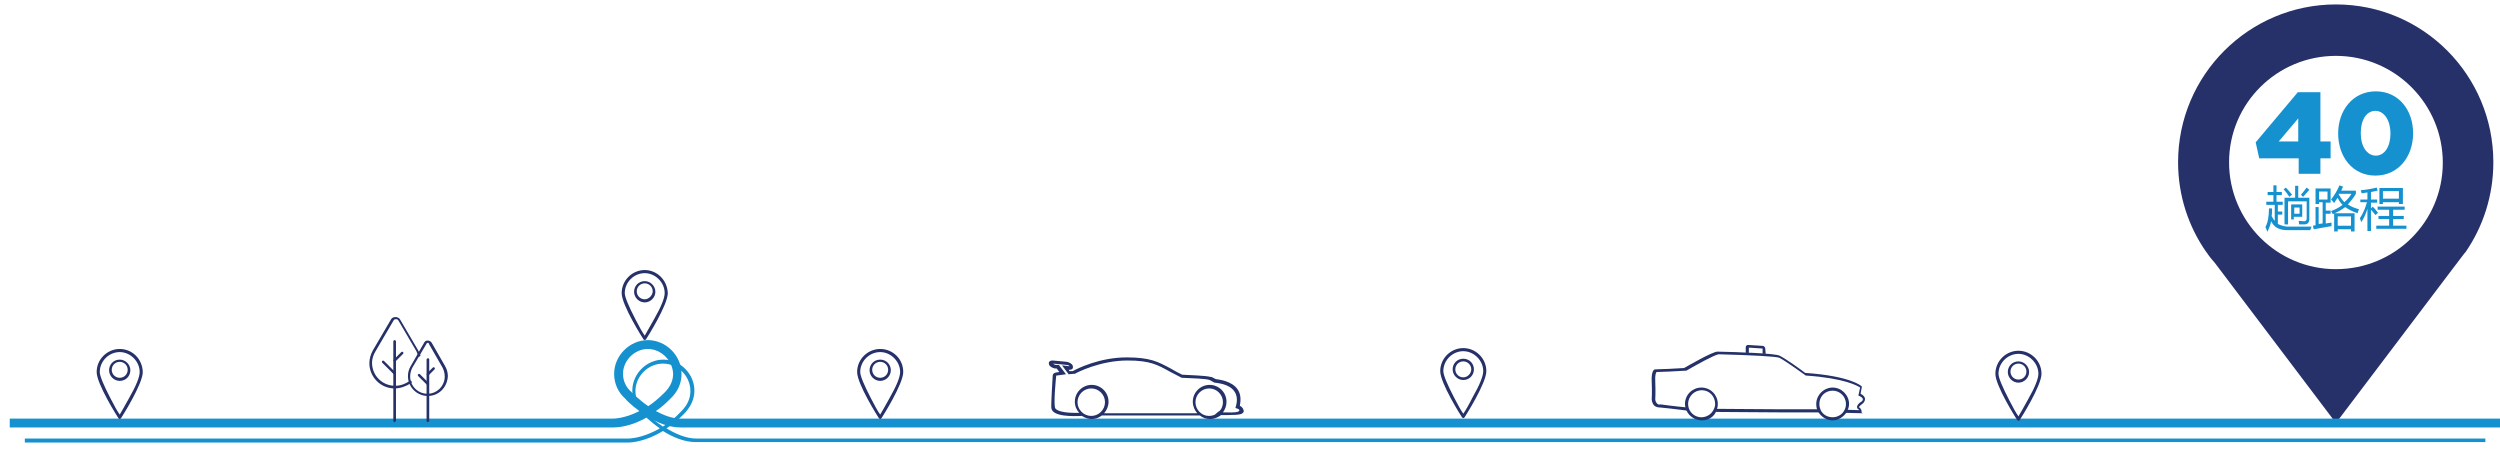 <?xml version="1.0" encoding="utf-8"?>
<!-- Generator: Adobe Illustrator 21.1.0, SVG Export Plug-In . SVG Version: 6.00 Build 0)  -->
<svg version="1.1" id="Layer_1" xmlns="http://www.w3.org/2000/svg" xmlns:xlink="http://www.w3.org/1999/xlink" x="0px" y="0px"
	 viewBox="0 0 563.8 103" style="enable-background:new 0 0 563.8 103;" xml:space="preserve">
<style type="text/css">
	.st0{fill:#263169;}
	.st1{fill:#1591D0;}
	.st2{fill:#253169;}
</style>
<path class="st0" d="M562.3,36.6C562.3,17,546.5,1,526.8,1c-19.6,0-35.6,15.9-35.6,35.6c0,7.6,2.4,14.6,6.4,20.3l0,0l0.1,0.1
	c0.5,0.8,1.1,1.5,1.8,2.3l27.3,36.1l27.4-36.2c0.5-0.7,1.1-1.4,1.6-2.1l0.2-0.2l0,0C560,51.1,562.3,44.1,562.3,36.6z M526.8,60.7
	c-13.3,0-24.1-10.8-24.1-24.1s10.8-24,24.1-24s24.1,10.8,24.1,24.1S540.1,60.7,526.8,60.7z"/>
<g>
	<path class="st1" d="M518.3,35.7h-8.8l-0.8-3.6l9.5-11.3h5.1v11.1h2.3v3.8h-2.3v3.5h-4.9V35.7z M518.3,31.9v-5.2l-4.4,5.2H518.3z"
		/>
	<path class="st1" d="M527.3,30.1L527.3,30.1c0-5.2,3.3-9.5,8.5-9.5s8.4,4.3,8.4,9.4v0.1c0,5.2-3.3,9.5-8.5,9.5
		C530.5,39.6,527.3,35.3,527.3,30.1z M539.1,30.1L539.1,30.1c0-2.9-1.4-5.1-3.4-5.1c-2,0-3.3,2-3.3,5v0.1c0,2.9,1.4,5,3.4,5
		S539.1,33,539.1,30.1z"/>
</g>
<g>
	<path class="st1" d="M510.9,51.2c0.5-0.9,0.8-2.3,0.8-4.2l0.7,0c0,0.6,0,1.2-0.1,1.7c0.2,0.4,0.4,0.8,0.7,1.1v-3.6h-1.9v-0.7h1.6
		v-1.5h-1.3v-0.7h1.3v-1.5h0.7v1.5h1.2v0.7h-1.2v1.5h1.4v0.7h-1.1v1.5h1v0.7h-1v2.1c0.6,0.3,1.2,0.5,2,0.6c2,0,3.9,0,5.6,0
		c-0.1,0.3-0.2,0.6-0.3,0.8c-1.8,0-3.6,0-5.5,0c-1.6-0.1-2.7-0.7-3.3-2c-0.2,0.9-0.5,1.7-0.9,2.4C511.2,51.8,511,51.5,510.9,51.2z
		 M515,42.7l0.5-0.4c0.5,0.5,0.9,1,1.4,1.6l-0.6,0.5C515.9,43.8,515.5,43.2,515,42.7z M515.9,50.6h-0.7v-6h2.4v-2.7h0.7v2.7h2.5v4.8
		c0,0.8-0.4,1.2-1.1,1.2c-0.3,0-0.8,0-1.2,0c0-0.3-0.1-0.6-0.1-0.8c0.5,0,0.9,0.1,1.2,0.1c0.4,0,0.6-0.2,0.6-0.6v-3.9h-4.2V50.6z
		 M516.7,46.1h2.5v2.8h-1.9v0.6h-0.6V46.1z M518.6,48.2v-1.4h-1.2v1.4H518.6z M518.9,43.9c0.5-0.5,0.9-1.1,1.3-1.6l0.6,0.5
		c-0.5,0.6-1,1.1-1.4,1.6L518.9,43.9z"/>
	<path class="st1" d="M522.2,46.7h0.7v3.8c0.3,0,0.6-0.1,0.9-0.1v-4.8h-0.8V46h-0.8v-3.5h3.4v3.2h-1.1v1.8h1.1v0.7h-1.1v2.2
		c0.4-0.1,0.9-0.1,1.3-0.2c0,0.2,0,0.5,0,0.8c-1.4,0.2-2.7,0.5-4,0.7l-0.2-0.8c0.2,0,0.4-0.1,0.6-0.1V46.7z M524.9,45v-1.8h-1.9V45
		H524.9z M525.7,45c0.7-0.9,1.4-2,1.9-3.2l0.8,0.3c-0.1,0.3-0.3,0.6-0.4,0.9h3.3v0.7c-0.5,0.9-1.1,1.6-1.8,2.4
		c0.7,0.5,1.5,0.8,2.5,1.1c-0.1,0.3-0.3,0.6-0.3,0.9c-1.1-0.4-2-0.8-2.8-1.4c-0.8,0.6-1.7,1.1-2.8,1.6c-0.1-0.1-0.2-0.4-0.4-0.7
		c0.9-0.3,1.8-0.8,2.6-1.4c-0.4-0.4-0.8-0.9-1.1-1.6c-0.3,0.4-0.6,0.8-0.8,1.2C526.1,45.4,525.9,45.2,525.7,45z M526.5,48.1h4.5v4.1
		h-0.8v-0.5h-3v0.5h-0.8V48.1z M530.2,48.8h-3v2.1h3V48.8z M530.3,43.7h-2.8c0,0,0,0.1-0.1,0.1c0.4,0.7,0.8,1.3,1.3,1.8
		C529.4,45,529.9,44.4,530.3,43.7z"/>
	<path class="st1" d="M532.2,49.2c0.7-1,1.2-2.2,1.6-3.6h-1.5V45h1.6v-1.6c-0.4,0.1-0.9,0.1-1.3,0.2c-0.1-0.2-0.1-0.5-0.2-0.7
		c1.2-0.1,2.4-0.3,3.6-0.6l0.2,0.7c-0.5,0.1-1,0.2-1.5,0.3V45h1.4v0.7h-1.4V47l0.4-0.4c0.3,0.3,0.7,0.7,1.2,1.4l-0.6,0.5
		c-0.4-0.5-0.7-0.9-1-1.2v4.8h-0.8v-5c-0.4,1.2-0.8,2.2-1.4,3C532.4,49.8,532.3,49.5,532.2,49.2z M535.8,50.9h3v-1.5h-2.4v-0.7h2.4
		v-1.4h-2.6v-0.7h6.1v0.7h-2.6v1.4h2.4v0.7h-2.4v1.5h3v0.7h-6.8V50.9z M536.7,42.4h5.2v3.6H541v-0.4h-3.6v0.4h-0.8V42.4z M541,43.1
		h-3.6v1.7h3.6V43.1z"/>
</g>
<g>
	<path class="st1" d="M5.5,98.9h136c0.1,0,3.2,0.1,7.3-2.3c-2.3-1.6-3.8-3.2-3.9-3.3c-1.5-1.2-2.3-3.1-2.3-5.2c0-3.8,3.2-7,7-7
		s7,3.2,7,7c0,1.9-0.8,3.6-2.3,5.2c-1.4,1.4-2.7,2.5-4,3.3c2,1.2,4.4,2.3,6.7,2.3h403.5v0.8H156.9c-2.7,0-5.3-1.2-7.4-2.5
		c-3.9,2.4-7.1,2.6-7.8,2.6c-0.1,0-0.2,0-0.2,0l-135.9,0V98.9z M149.5,82c-3.4,0-6.2,2.9-6.2,6.2c0,1.8,0.8,3.5,2.1,4.6
		c0,0,1.7,1.8,4.1,3.4c1.3-0.8,2.7-1.9,4.1-3.4c1.4-1.4,2.1-2.9,2.1-4.6C155.7,84.8,152.9,82,149.5,82z"/>
</g>
<g>
	<path class="st1" d="M2.1,94.4h136c0.1,0,2.6,0.1,6.1-1.7c-1.8-1.3-3-2.5-3.2-2.8c-1.6-1.4-2.5-3.4-2.5-5.6c0-4.1,3.5-7.6,7.6-7.6
		s7.6,3.5,7.6,7.6c0,2.1-0.8,4-2.5,5.6c-1.1,1.1-2.2,2.1-3.3,2.8c1.7,0.9,3.6,1.7,5.6,1.7h410.3v2H153.5c-2.7,0-5.3-1.1-7.4-2.4
		c-3.9,2.3-7,2.4-7.8,2.4c-0.1,0-0.2,0-0.2,0l-135.9,0V94.4z M146.1,78.7c-3,0-5.6,2.6-5.6,5.6c0,1.6,0.7,3.1,1.9,4.1l0.1,0.1
		c0,0,1.5,1.6,3.7,3.1c1.2-0.8,2.4-1.8,3.7-3.1c1.3-1.3,1.9-2.7,1.9-4.2C151.7,81.3,149.1,78.7,146.1,78.7z"/>
</g>
<g>
	<g>
		<g>
			<path class="st0" d="M89,87.6c-3.2,0-5.7-2.6-5.7-5.7c0-1,0.3-2,0.8-2.9l4.1-7c0.2-0.3,0.5-0.5,1-0.5c0.4,0,0.8,0.2,1,0.5l4.1,7
				c0.2,0.4,0.4,0.7,0.5,1.1c0.1,0.1-0.1,0.3-0.2,0.3c-0.1,0.1-0.3-0.1-0.3-0.2c-0.1-0.4-0.3-0.7-0.4-1l-4.1-7c-0.2-0.3-0.8-0.3-1,0
				l-4.1,7c-0.5,0.8-0.8,1.7-0.8,2.6c0,2.9,2.3,5.2,5.2,5.2c1.2,0,2.3-0.4,3.3-1.1c0.1-0.1,0.3-0.1,0.4,0.1c0.1,0.1,0.1,0.3-0.1,0.4
				C91.6,87.1,90.3,87.6,89,87.6z"/>
		</g>
		<g>
			<path class="st0" d="M89,95.2c-0.1,0-0.3-0.1-0.3-0.3V77c0-0.1,0.1-0.3,0.3-0.3c0.1,0,0.3,0.1,0.3,0.3v17.9
				C89.2,95.1,89.1,95.2,89,95.2z"/>
		</g>
		<g>
			<path class="st0" d="M89,84.5c-0.1,0-0.1,0-0.2-0.1l-2.6-2.6c-0.1-0.1-0.1-0.3,0-0.4c0.1-0.1,0.3-0.1,0.4,0l2.6,2.6
				c0.1,0.1,0.1,0.3,0,0.4C89.1,84.5,89,84.5,89,84.5z"/>
		</g>
		<g>
			<path class="st0" d="M89,81.6c-0.1,0-0.1,0-0.2-0.1c-0.1-0.1-0.1-0.3,0-0.4l1.7-1.7c0.1-0.1,0.3-0.1,0.4,0c0.1,0.1,0.1,0.3,0,0.4
				l-1.7,1.7C89.1,81.6,89,81.6,89,81.6z"/>
		</g>
	</g>
	<g>
		<g>
			<path class="st0" d="M96.5,89.3c-2.5,0-4.5-2-4.5-4.5c0-0.8,0.2-1.5,0.6-2.2l3.1-5.4c0.2-0.3,0.4-0.4,0.8-0.4
				c0.3,0,0.6,0.2,0.8,0.4l3.1,5.4c0.4,0.7,0.6,1.5,0.6,2.2C100.9,87.3,99,89.3,96.5,89.3z M96.5,77.3c-0.1,0-0.3,0.1-0.3,0.2
				L93,82.9c-0.3,0.6-0.5,1.3-0.5,2c0,2.2,1.8,3.9,3.9,3.9c2.2,0,3.9-1.8,3.9-3.9c0-0.7-0.2-1.4-0.5-2l-3.1-5.4
				C96.7,77.3,96.6,77.3,96.5,77.3z"/>
		</g>
		<g>
			<path class="st0" d="M96.5,95.2c-0.1,0-0.3-0.1-0.3-0.3V81.1c0-0.1,0.1-0.3,0.3-0.3s0.3,0.1,0.3,0.3v13.8
				C96.7,95.1,96.6,95.2,96.5,95.2z"/>
		</g>
		<g>
			<path class="st0" d="M96.5,86.9c-0.1,0-0.1,0-0.2-0.1l-2-2c-0.1-0.1-0.1-0.3,0-0.4c0.1-0.1,0.3-0.1,0.4,0l2,2
				c0.1,0.1,0.1,0.3,0,0.4C96.6,86.9,96.5,86.9,96.5,86.9z"/>
		</g>
		<g>
			<path class="st0" d="M96.5,84.7c-0.1,0-0.1,0-0.2-0.1c-0.1-0.1-0.1-0.3,0-0.4l1.3-1.3c0.1-0.1,0.3-0.1,0.4,0
				c0.1,0.1,0.1,0.3,0,0.4l-1.3,1.3C96.6,84.7,96.5,84.7,96.5,84.7z"/>
		</g>
	</g>
</g>
<g>
	<path class="st0" d="M455.2,79.1c-2.8,0-5.2,2.3-5.2,5.2c0,2.7,4.7,10.1,4.9,10.4c0.1,0.1,0.2,0.2,0.3,0.2c0.2,0,0.2-0.1,0.3-0.2
		c0.2-0.3,4.9-7.7,4.9-10.4C460.4,81.4,458,79.1,455.2,79.1L455.2,79.1z M455.2,93.9c-0.5-0.7-1.3-2.1-2.1-3.7
		c-1.5-2.9-2.4-5-2.4-5.9c0-2.5,2.1-4.5,4.5-4.5s4.5,2.1,4.5,4.5c0,1.1-0.8,3.1-2.4,5.9C456.5,91.7,455.6,93.2,455.2,93.9
		L455.2,93.9z"/>
	<path class="st0" d="M455.2,81.5c-1.4,0-2.4,1.1-2.4,2.4c0,1.3,1.1,2.4,2.4,2.4s2.4-1.1,2.4-2.4C457.6,82.6,456.5,81.5,455.2,81.5
		L455.2,81.5z M455.2,85.6c-1,0-1.8-0.8-1.8-1.8c0-1,0.8-1.8,1.8-1.8s1.8,0.8,1.8,1.8C457,84.8,456.2,85.6,455.2,85.6L455.2,85.6z"
		/>
</g>
<g>
	<path class="st0" d="M145.4,60.9c-2.8,0-5.2,2.3-5.2,5.2c0,2.7,4.7,10.1,4.9,10.4c0.1,0.1,0.2,0.2,0.3,0.2s0.2-0.1,0.3-0.2
		c0.2-0.3,4.9-7.7,4.9-10.4C150.5,63.2,148.2,60.9,145.4,60.9L145.4,60.9z M145.4,75.7c-0.5-0.7-1.3-2.1-2.1-3.7
		c-1.5-2.9-2.4-5-2.4-5.9c0-2.5,2.1-4.5,4.5-4.5s4.5,2.1,4.5,4.5c0,1.1-0.8,3.1-2.4,5.9C146.6,73.6,145.8,75,145.4,75.7L145.4,75.7z
		"/>
	<path class="st0" d="M145.4,63.4c-1.4,0-2.4,1.1-2.4,2.4s1.1,2.4,2.4,2.4s2.4-1.1,2.4-2.4S146.7,63.4,145.4,63.4L145.4,63.4z
		 M145.4,67.5c-1,0-1.8-0.8-1.8-1.8c0-1,0.8-1.8,1.8-1.8s1.8,0.8,1.8,1.8C147.2,66.6,146.3,67.5,145.4,67.5L145.4,67.5z"/>
</g>
<g>
	<path class="st0" d="M330,78.5c-2.8,0-5.2,2.3-5.2,5.2c0,2.7,4.7,10.1,4.9,10.4c0.1,0.1,0.2,0.2,0.3,0.2s0.2-0.1,0.3-0.2
		c0.2-0.3,4.9-7.7,4.9-10.4C335.2,80.8,332.8,78.5,330,78.5L330,78.5z M330,93.3c-0.5-0.7-1.3-2.1-2.1-3.7c-1.5-2.9-2.4-5-2.4-5.9
		c0-2.5,2.1-4.5,4.5-4.5s4.5,2.1,4.5,4.5c0,1.1-0.8,3.1-2.4,5.9C331.3,91.2,330.5,92.6,330,93.3L330,93.3z"/>
	<path class="st0" d="M330,80.9c-1.4,0-2.4,1.1-2.4,2.4s1.1,2.4,2.4,2.4c1.4,0,2.4-1.1,2.4-2.4S331.4,80.9,330,80.9L330,80.9z
		 M330,85.1c-1,0-1.8-0.8-1.8-1.8c0-1,0.8-1.8,1.8-1.8c1,0,1.8,0.8,1.8,1.8C331.8,84.2,331,85.1,330,85.1L330,85.1z"/>
</g>
<g>
	<path class="st0" d="M27,78.7c-2.8,0-5.2,2.3-5.2,5.2c0,2.7,4.7,10.1,4.9,10.4c0.1,0.1,0.2,0.2,0.3,0.2s0.2-0.1,0.3-0.2
		c0.2-0.3,4.9-7.7,4.9-10.4C32.1,80.9,29.8,78.7,27,78.7L27,78.7z M27,93.5c-0.5-0.7-1.3-2.1-2.1-3.7c-1.5-2.9-2.4-5-2.4-5.9
		c0-2.5,2.1-4.5,4.5-4.5s4.5,2.1,4.5,4.5c0,1.1-0.8,3.1-2.4,5.9C28.3,91.3,27.4,92.8,27,93.5L27,93.5z"/>
	<path class="st0" d="M27,81.1c-1.4,0-2.4,1.1-2.4,2.4s1.1,2.4,2.4,2.4c1.4,0,2.4-1.1,2.4-2.4S28.3,81.1,27,81.1L27,81.1z M27,85.2
		c-1,0-1.8-0.8-1.8-1.8s0.8-1.8,1.8-1.8c1,0,1.8,0.8,1.8,1.8C28.8,84.4,28,85.2,27,85.2L27,85.2z"/>
</g>
<g>
	<path class="st0" d="M198.5,78.7c-2.8,0-5.2,2.3-5.2,5.2c0,2.7,4.7,10.1,4.9,10.4c0.1,0.1,0.2,0.2,0.3,0.2s0.2-0.1,0.3-0.2
		c0.2-0.3,4.9-7.7,4.9-10.4C203.7,80.9,201.3,78.7,198.5,78.7L198.5,78.7z M198.5,93.5c-0.5-0.7-1.3-2.1-2.1-3.7
		c-1.5-2.9-2.4-5-2.4-5.9c0-2.5,2.1-4.5,4.5-4.5s4.5,2.1,4.5,4.5c0,1.1-0.8,3.1-2.4,5.9C199.8,91.3,198.9,92.8,198.5,93.5
		L198.5,93.5z"/>
	<path class="st0" d="M198.5,81.1c-1.4,0-2.4,1.1-2.4,2.4s1.1,2.4,2.4,2.4s2.4-1.1,2.4-2.4S199.9,81.1,198.5,81.1L198.5,81.1z
		 M198.5,85.2c-1,0-1.8-0.8-1.8-1.8s0.8-1.8,1.8-1.8s1.8,0.8,1.8,1.8C200.3,84.4,199.5,85.2,198.5,85.2L198.5,85.2z"/>
</g>
<path class="st2" d="M279.6,91.5c0.3-1.4,0.2-2.7-0.5-3.7c-1.3-1.9-4.2-2.2-4.9-2.3l-1-0.5L273,85c-1.1-0.3-4.8-0.4-6.4-0.5
	c-1-0.5-1.8-0.9-2.6-1.4c-2.8-1.5-4.6-2.5-9.9-2.5c-6.1,0-11.1,2.5-12.2,3.1l-0.7,0l-0.2-0.3h0.1c0.4,0,0.7-0.1,0.8-0.3
	c0.1-0.2,0.1-0.4,0-0.7c-0.2-0.4-0.8-0.7-1.3-0.8l-3.2-0.3c-0.4,0-0.6,0.1-0.8,0.3c-0.1,0.2-0.1,0.4,0,0.7c0.2,0.4,0.8,0.7,1.3,0.8
	l0.4,0l0.6,0.8c-1.1,0.1-1.5,0.3-1.5,0.9c0,0-0.4,6.5-0.3,7.2c0.2,2,4.8,1.9,6.9,1.8c0.6,0.4,1.4,0.7,2.2,0.7c0.9,0,1.6-0.3,2.3-0.8
	h22.1c0.6,0.5,1.4,0.8,2.3,0.8c1,0,1.8-0.4,2.5-0.9c0.6,0,1.1,0,1.6,0c2.7,0,3.4-0.2,3.5-0.9C280.4,92.2,280.2,91.8,279.6,91.5z
	 M243,90.7c0-1.7,1.4-3.1,3.1-3.1c1.7,0,3.1,1.4,3.1,3.1c0,1.7-1.4,3.1-3.1,3.1C244.4,93.8,243,92.4,243,90.7z M269.6,90.7
	c0-1.7,1.4-3.1,3.1-3.1c1.7,0,3.1,1.4,3.1,3.1c0,0.8-0.3,1.6-0.9,2.1l-0.1,0l-0.8,0.7c-0.4,0.2-0.9,0.3-1.4,0.3
	C271,93.8,269.6,92.4,269.6,90.7z M275.8,93L275.8,93c0.5-0.7,0.8-1.5,0.8-2.4c0-2.1-1.7-3.8-3.8-3.8c-2.1,0-3.8,1.7-3.8,3.8
	c0,1,0.4,1.9,1,2.6h-21c0.6-0.7,1-1.6,1-2.6c0-2.1-1.7-3.8-3.8-3.8c-2.1,0-3.8,1.7-3.8,3.8c0,1,0.4,1.9,1,2.5l-0.2,0
	c0,0-4.3,0.2-5.2-1c-0.5-0.7,0.2-7.4,0.2-7.4c0.2,0,0.7-0.1,1.5-0.2l0.7-0.1l-1.6-2.1l-0.6,0c-0.2,0-0.5-0.1-0.7-0.3l3.1,0.3
	c0.2,0,0.5,0.1,0.6,0.3l-1.7-0.2l1.5,2l1.2-0.1l0.2,0c0.5-0.3,5.7-3,11.9-3c5.1,0,6.8,1,9.5,2.5c0.8,0.4,1.7,0.9,2.7,1.4l0.1,0
	c2.4,0.1,5.4,0.2,6.2,0.5l1.1,0.6l0.1,0c0.4,0.1,3.2,0.2,4.4,2c0.6,0.9,0.7,2,0.3,3.4l-0.1,0.3l0.3,0.1c0.4,0.1,0.6,0.3,0.6,0.4
	C279.5,92.9,278.9,93.1,275.8,93z"/>
<g>
	<g>
		<path class="st2" d="M420.1,93.2l-4-0.1l0-0.7l3.2,0.1c0-0.1-0.1-0.1-0.2-0.2c-0.2-0.1-0.3-0.3-0.3-0.5c0-0.5,0.6-1,0.8-1.1l0,0
			c0.2-0.1,0.6-0.4,0.5-0.7c0-0.2-0.3-0.5-0.8-0.7l-0.2-0.1l0.4-1.8c-0.6-0.4-3.5-2.1-12.2-2.7l-0.1,0l-0.1-0.1c0,0-4.4-3.2-5.8-3.9
			c-0.6-0.3-6-0.6-13.7-0.8c-0.9,0.1-4.9,2.3-7.3,3.7l-0.1,0l-0.1,0c0,0-1.8,0.1-3.7,0.2l0,0l-2.8,0.1c-0.1,0.1-0.4,0.5-0.3,2.2
			c0.1,2.4,0,3.8,0,3.9c0,0.1,0,0.6,0.4,1c0.2,0.2,0.4,0.3,0.8,0.2l0,0l0,0c0,0,3.6,0.5,6.1,0.7l-0.1,0.7c-2.4-0.3-5.7-0.7-6.1-0.7
			c-0.5,0-0.9-0.1-1.3-0.4c-0.6-0.6-0.6-1.4-0.6-1.5l0,0c0,0,0.1-1.3,0-3.8c-0.1-1.4,0.1-2.3,0.4-2.7c0.2-0.2,0.3-0.2,0.4-0.2
			l2.9-0.1c1.6-0.1,3.2-0.2,3.6-0.2c0.9-0.5,6.2-3.6,7.5-3.7l0,0l0,0c4.8,0.1,13,0.4,14,0.9c1.3,0.6,5.2,3.4,5.8,3.9
			c10.2,0.7,12.6,2.9,12.7,3l0.1,0.1l-0.3,1.6c0.6,0.3,1,0.7,1,1.2c0,0.7-0.7,1.2-0.9,1.3c-0.2,0.2-0.4,0.4-0.5,0.5
			c0.6,0.4,0.7,0.9,0.6,1.2L420.1,93.2z M410.3,93c-2.2,0-5.4,0-9,0c-4.9,0-10.5-0.1-14.3-0.1l0-0.7c3.8,0,9.4,0.1,14.3,0.1
			c3.6,0,6.9,0,9,0L410.3,93z"/>
	</g>
	<g>
		<path class="st2" d="M413.3,94.8c-1.4,0-2.6-0.8-3.3-2c-0.3-0.5-0.4-1.1-0.4-1.7c0-2,1.7-3.7,3.7-3.7c2,0,3.7,1.7,3.7,3.7
			c0,0.6-0.2,1.2-0.5,1.8C415.8,94,414.6,94.8,413.3,94.8z M413.3,88.1c-1.7,0-3,1.3-3,3c0,0.5,0.1,0.9,0.3,1.4
			c0.5,1,1.5,1.6,2.7,1.6c1.1,0,2.1-0.6,2.6-1.5c0.3-0.5,0.4-1,0.4-1.5C416.3,89.4,414.9,88.1,413.3,88.1z"/>
	</g>
	<g>
		<path class="st2" d="M383.8,94.8c-1.5,0-2.9-0.9-3.5-2.3c-0.2-0.5-0.3-0.9-0.3-1.4c0-2.1,1.7-3.7,3.7-3.7c2.1,0,3.7,1.7,3.7,3.7
			c0,0.5-0.1,1-0.3,1.5C386.6,94,385.3,94.8,383.8,94.8z M383.8,88c-1.7,0-3.1,1.4-3.1,3.1c0,0.4,0.1,0.8,0.2,1.1
			c0.5,1.2,1.6,1.9,2.8,1.9c1.2,0,2.3-0.7,2.8-1.8c0.2-0.4,0.3-0.8,0.3-1.2C386.8,89.4,385.5,88,383.8,88z"/>
	</g>
	<g>
		<path class="st2" d="M398.2,79.8l-0.7,0l0-1.2l-3.1-0.2l0,1.2l-0.7,0l0-1.3c0-0.2,0.1-0.3,0.2-0.4c0.1-0.1,0.3-0.1,0.4-0.1
			l3.2,0.2c0.3,0,0.6,0.3,0.6,0.6L398.2,79.8z M397.5,78.4C397.5,78.4,397.5,78.4,397.5,78.4L397.5,78.4z"/>
	</g>
</g>
</svg>
